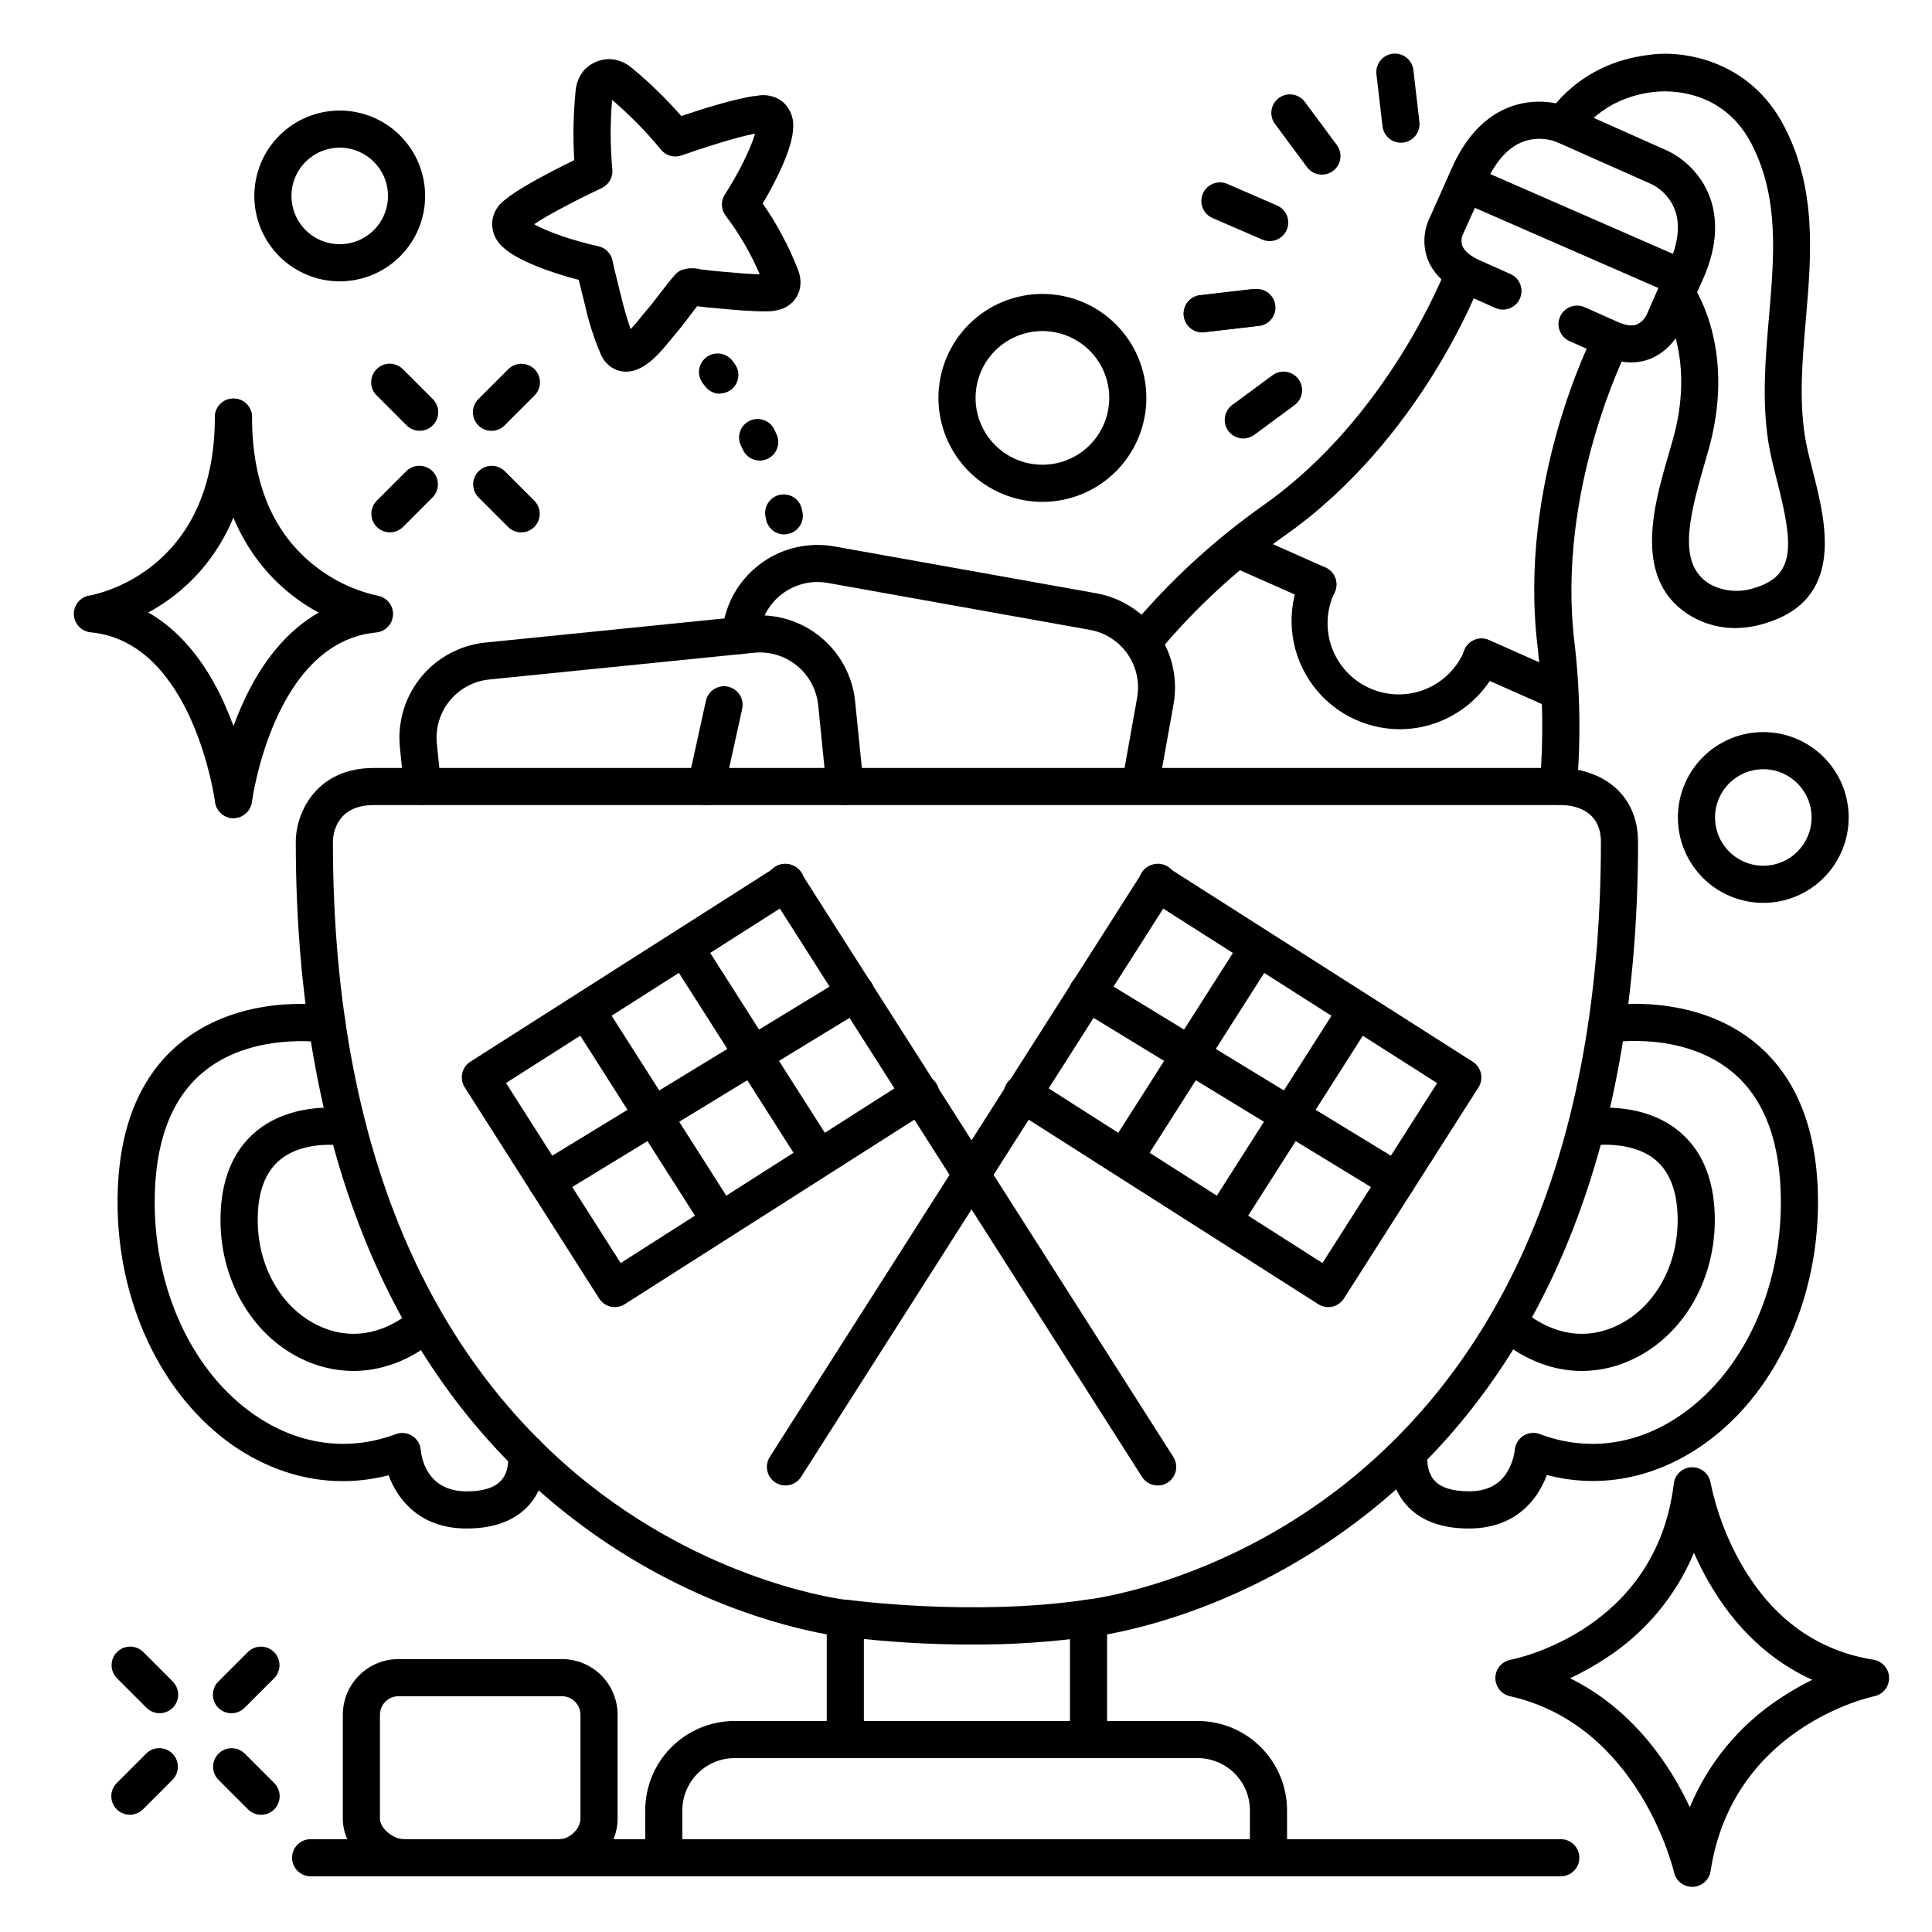 <?xml version="1.0" encoding="UTF-8"?>
<!-- Uploaded to: SVG Repo, www.svgrepo.com, Generator: SVG Repo Mixer Tools -->
<svg fill="#000000" width="800px" height="800px" version="1.1" viewBox="144 144 512 512" xmlns="http://www.w3.org/2000/svg">
 <g>
  <path d="m589.13 222.35c-0.676 0-1.348-0.141-1.969-0.414l-55.812-24.383c-2.488-1.09-3.629-3.988-2.543-6.481 1.086-2.492 3.988-3.629 6.481-2.543l55.812 24.395v-0.004c2.133 0.938 3.316 3.234 2.844 5.516-0.477 2.277-2.484 3.91-4.812 3.914z"/>
  <path d="m576.3 240.05c-2.602-0.035-5.164-0.625-7.527-1.719l-8.855-3.938c-2.477-1.117-3.582-4.031-2.465-6.508 1.117-2.481 4.031-3.582 6.512-2.465 0 0 2.883 1.301 8.855 3.938 2.055 0.906 3.738 1.121 5 0.621l-0.004-0.004c1.141-0.543 2.055-1.465 2.59-2.609 0.012-0.051 0.031-0.098 0.059-0.145l5.797-13.195c3.059-6.887 3.199-12.516 0.395-16.777h-0.004c-1.18-1.816-2.801-3.301-4.711-4.32l-25.574-11.375c-2.156-0.766-4.477-0.961-6.731-0.562-4.871 0.906-8.855 4.762-11.809 11.465l-5.902 13.137h-0.004c-0.051 0.148-0.121 0.289-0.203 0.422-0.441 0.941-0.52 2.012-0.227 3.012 0.512 1.465 2.184 2.875 4.832 4.043 5.984 2.656 8.012 3.57 8.012 3.57l-0.004 0.004c2.477 1.125 3.57 4.043 2.445 6.519-1.125 2.473-4.043 3.57-6.519 2.445 0 0-2.027-0.926-7.93-3.543-5.391-2.391-8.855-5.777-10.223-10.066h-0.004c-1.07-3.496-0.75-7.273 0.898-10.539l5.805-13.02c5.617-12.613 13.777-16.336 19.68-17.238 4.023-0.617 8.133-0.137 11.906 1.387l25.586 11.395c3.629 1.773 6.719 4.492 8.934 7.871 3.277 4.981 5.984 13.57 0.375 26.184l-5.824 13.066-0.004 0.004c-1.535 3.523-4.348 6.336-7.871 7.871-1.672 0.703-3.469 1.066-5.285 1.07z"/>
  <path d="m556.98 357.27h-0.414c-1.301-0.109-2.504-0.73-3.348-1.727s-1.258-2.285-1.148-3.586c1.035-12.207 0.832-24.48-0.602-36.645-5.207-43.355 14.219-81.602 15.055-83.219 1.289-2.332 4.199-3.215 6.566-1.992 2.367 1.227 3.332 4.109 2.172 6.508-0.188 0.363-18.852 37.246-14.023 77.531h0.004c1.512 12.82 1.723 25.758 0.629 38.621-0.215 2.543-2.34 4.5-4.891 4.508z"/>
  <path d="m447.04 318.76c-1.156 0.008-2.277-0.402-3.156-1.148-2.055-1.742-2.328-4.812-0.613-6.891 10.43-12.531 22.465-23.633 35.801-33.012 33.113-23.449 47.93-62.043 48.07-62.426h-0.004c0.957-2.547 3.797-3.836 6.344-2.879 2.547 0.957 3.832 3.797 2.879 6.344-0.641 1.691-15.961 41.75-51.602 66.992v-0.004c-12.648 8.895-24.062 19.418-33.949 31.305-0.941 1.098-2.32 1.73-3.769 1.719z"/>
  <path d="m514.96 337.25c-9.707-0.016-18.75-4.934-24.039-13.07-5.293-8.141-6.113-18.398-2.188-27.273 0.531-1.195 1.512-2.129 2.731-2.598s2.574-0.434 3.766 0.098c2.484 1.102 3.602 4.008 2.5 6.492-2.246 4.602-2.523 9.918-0.773 14.727 1.754 4.809 5.387 8.699 10.066 10.777 4.676 2.078 10 2.16 14.742 0.238 4.742-1.926 8.496-5.699 10.402-10.449 0.531-1.191 1.512-2.125 2.731-2.594s2.574-0.438 3.766 0.094c2.484 1.102 3.602 4.012 2.5 6.496-2.262 5.07-5.941 9.383-10.594 12.41-4.656 3.031-10.086 4.648-15.641 4.66z"/>
  <path d="m493.23 303.81c-0.68-0.004-1.352-0.148-1.969-0.422l-20.328-9.012-0.004-0.004c-1.191-0.527-2.125-1.512-2.598-2.731-0.469-1.219-0.434-2.574 0.094-3.769 1.105-2.484 4.016-3.606 6.5-2.504l20.328 9.023h0.004c2.117 0.941 3.293 3.234 2.816 5.504-0.473 2.269-2.469 3.902-4.785 3.914z"/>
  <path d="m557.03 332.1c-0.68-0.004-1.352-0.148-1.969-0.422l-20.328-9.023h-0.004c-1.223-0.508-2.191-1.488-2.684-2.719-0.492-1.23-0.465-2.609 0.07-3.82 0.539-1.211 1.543-2.156 2.785-2.617 1.242-0.461 2.617-0.402 3.816 0.16l20.328 9.023c2.121 0.941 3.293 3.234 2.82 5.504-0.477 2.269-2.469 3.902-4.789 3.914z"/>
  <path d="m446.58 354.73c-0.293 0-0.586-0.027-0.875-0.078-2.66-0.5-4.418-3.047-3.938-5.707l3.582-20.023c0.727-4.055-0.188-8.23-2.539-11.605-2.356-3.379-5.953-5.684-10.008-6.402l-69.422-12.43c-4.051-0.727-8.227 0.188-11.605 2.539-3.375 2.356-5.68 5.953-6.402 10.008l-0.402 2.242c-0.48 2.676-3.039 4.457-5.715 3.977-2.68-0.48-4.457-3.039-3.977-5.719l0.402-2.234v0.004c1.184-6.613 4.945-12.488 10.457-16.332 5.512-3.84 12.32-5.34 18.938-4.168l69.422 12.418h-0.004c6.625 1.188 12.508 4.953 16.352 10.477 3.844 5.519 5.336 12.344 4.148 18.965l-3.582 20.016c-0.422 2.344-2.453 4.051-4.832 4.055z"/>
  <path d="m367.97 357.35c-2.535 0.012-4.664-1.902-4.918-4.43l-2.223-22.043-0.004 0.004c-0.41-4.098-2.434-7.863-5.625-10.469-3.188-2.606-7.281-3.84-11.379-3.426l-70.168 7.086c-4.098 0.41-7.859 2.434-10.465 5.625-2.606 3.188-3.836 7.281-3.418 11.379l1.094 10.824h-0.004c0.273 2.703-1.699 5.113-4.402 5.387-2.703 0.27-5.117-1.699-5.387-4.406l-1.094-10.824c-0.676-6.691 1.336-13.379 5.59-18.59 4.258-5.207 10.41-8.512 17.102-9.188l70.168-7.086c6.695-0.668 13.379 1.344 18.586 5.598 5.211 4.258 8.516 10.402 9.195 17.094l2.223 22.043c0.133 1.301-0.258 2.598-1.086 3.609-0.828 1.012-2.023 1.652-3.32 1.785z"/>
  <path d="m205.9 360.8c-2.492 0.02-4.606-1.828-4.918-4.301-0.059-0.492-5.824-42.383-32.973-44.93-2.461-0.246-4.356-2.273-4.43-4.742-0.078-2.469 1.688-4.613 4.121-5.008 1.34-0.227 33.238-6.012 33.238-47.293h0.004c0-2.719 2.203-4.922 4.918-4.922 2.719 0 4.922 2.203 4.922 4.922 0 25.879-11.199 40.008-20.594 47.301h-0.004c-2.172 1.676-4.473 3.18-6.887 4.488 8.195 4.684 15.016 12.793 20.113 24.039 3.547 7.93 5.996 16.305 7.293 24.895 0.164 1.297-0.188 2.606-0.988 3.641-0.801 1.031-1.977 1.707-3.273 1.871-0.117 0.02-0.297 0.039-0.543 0.039z"/>
  <path d="m205.92 360.8h-0.629c-1.297-0.164-2.473-0.84-3.273-1.871-0.797-1.035-1.152-2.344-0.988-3.641 1.301-8.59 3.754-16.961 7.293-24.895 5.098-11.246 11.918-19.355 20.113-24.039-2.41-1.312-4.715-2.812-6.887-4.488-9.398-7.293-20.594-21.422-20.594-47.301h-0.004c0-2.719 2.203-4.918 4.922-4.918 2.715 0 4.918 2.199 4.918 4.918 0 17.574 5.648 30.879 16.797 39.527 4.832 3.785 10.453 6.438 16.445 7.766 2.438 0.398 4.199 2.539 4.125 5.008-0.078 2.469-1.973 4.496-4.43 4.742-27.258 2.559-32.914 44.508-32.973 44.93h-0.004c-0.328 2.422-2.383 4.238-4.832 4.262z"/>
  <path d="m524.24 542.68c-4.211-2.352-5.902-6.723-6.555-9.348z"/>
  <path d="m524.88 542.97c-0.082 0.078-0.168 0.152-0.258 0.219l-0.383-0.543c0.207 0.117 0.422 0.227 0.641 0.324z"/>
  <path d="m611.29 383.27c-6 0-11.758-2.383-16.004-6.629-4.242-4.242-6.629-10-6.629-16.004 0-6 2.387-11.758 6.629-16 4.246-4.246 10.004-6.629 16.004-6.629 6.004 0 11.758 2.383 16.004 6.629 4.246 4.242 6.629 10 6.629 16 0 6.004-2.383 11.762-6.629 16.004-4.246 4.246-10 6.629-16.004 6.629zm0-35.426v0.004c-5.172 0-9.836 3.117-11.816 7.894-1.98 4.781-0.887 10.281 2.773 13.941 3.656 3.66 9.16 4.754 13.938 2.773 4.781-1.98 7.898-6.644 7.898-11.82 0-7.062-5.727-12.789-12.793-12.789z"/>
  <path d="m234.03 218.56c-6.004 0-11.758-2.387-16.004-6.629-4.246-4.246-6.629-10-6.629-16.004 0-6.004 2.383-11.758 6.629-16.004 4.246-4.242 10-6.629 16.004-6.629 6 0 11.758 2.387 16.004 6.629 4.242 4.246 6.629 10 6.629 16.004 0 6.004-2.387 11.758-6.629 16.004-4.246 4.242-10.004 6.629-16.004 6.629zm0-35.426c-5.176 0-9.84 3.117-11.82 7.898s-0.883 10.281 2.773 13.941c3.66 3.656 9.16 4.75 13.941 2.773 4.781-1.98 7.898-6.644 7.898-11.82 0-7.066-5.731-12.793-12.793-12.793z"/>
  <path d="m309.94 242.5c-1.09-0.004-2.168-0.25-3.148-0.73-1.625-0.844-2.902-2.238-3.602-3.934-1.82-4.277-3.234-8.715-4.231-13.254l-0.402-1.625c-0.5-1.969-0.887-3.543-1.18-4.793-6.516-1.672-16.195-4.922-20.121-8.688h-0.004c-2.031-1.746-3.074-4.375-2.793-7.035 0.359-2.332 1.688-4.402 3.66-5.699 3.738-3.121 12.949-7.812 18.066-10.312-0.375-6.16-0.25-12.34 0.371-18.48 0.18-1.941 0.941-3.789 2.188-5.293 1.531-1.684 3.637-2.738 5.902-2.953 0.73-0.066 1.465-0.035 2.184 0.09 1.637 0.312 3.168 1.027 4.457 2.078 4.758 3.93 9.195 8.234 13.266 12.871 5.391-1.82 15.23-4.922 20.094-5.371v-0.004c2.309-0.461 4.707 0.074 6.602 1.477 2.07 1.699 3.172 4.309 2.953 6.977-0.109 5.402-4.633 14.336-8.078 20.113 3.828 5.492 6.981 11.422 9.398 17.664 1.645 4.242-0.059 8.512-4.043 10.164h-0.004c-1.496 0.555-3.086 0.809-4.684 0.746-4.269 0-8.422-0.414-12.449-0.777l-2.242-0.207c-0.551 0-1.152-0.117-1.75-0.195-0.602-0.078-0.984-0.117-1.387-0.156h-0.234c-0.668 0.848-1.328 1.703-1.969 2.59-1.367 1.801-2.785 3.672-4.387 5.492-0.215 0.246-0.48 0.582-0.809 0.984-2.473 3.027-6.684 8.262-11.625 8.262zm-24.383-39.086c3.324 1.969 10.547 4.449 16.973 5.836 1.902 0.402 3.387 1.887 3.789 3.789 0.246 1.191 0.746 3.453 1.77 7.438l0.414 1.664h0.004c0.711 3.07 1.582 6.102 2.617 9.082 1.094-1.133 2.242-2.559 2.746-3.199 0.5-0.641 0.797-0.984 1.082-1.309 1.379-1.574 2.637-3.227 3.938-4.922 1.301-1.691 2.488-3.258 3.938-4.922l-0.004 0.004c0.508-0.598 1.152-1.062 1.879-1.355h0.078c1.543-0.523 3.207-0.578 4.781-0.16l0.395 0.07c0.473 0 1.062 0.109 1.664 0.188 0.602 0.078 0.984 0.117 1.398 0.156l2.242 0.207c3.465 0.316 6.75 0.621 10.078 0.707h-0.004c-2.363-5.527-5.398-10.746-9.031-15.535-1.246-1.656-1.32-3.914-0.188-5.648 3.59-5.512 6.957-12.379 7.969-16.09-4.566 0.816-13.965 3.828-19.484 5.777h0.004c-1.977 0.695-4.176 0.062-5.481-1.574-3.906-4.758-8.227-9.156-12.91-13.148-0.523 6.133-0.5 12.301 0.066 18.43 0.199 2.066-0.918 4.035-2.793 4.922-5.312 2.488-14.113 6.969-17.93 9.594z"/>
  <path d="m557.62 641.24h-331.3c-2.715 0-4.918-2.203-4.918-4.922s2.203-4.918 4.918-4.918h331.3c2.719 0 4.922 2.199 4.922 4.918s-2.203 4.922-4.922 4.922z"/>
  <path d="m432.47 609.09c-2.715 0-4.918-2.203-4.918-4.922v-31.32c-0.016-2.527 1.891-4.656 4.406-4.918 0.336 0 34.559-3.938 68.242-30.504 19.68-15.547 35.426-35.73 46.691-60.023 14.18-30.469 21.371-67.562 21.371-110.28 0-8.934-7.93-9.742-10.363-9.77h-314.85c-9.84 0-10.824 7.508-10.824 9.84 0 42.656 7.191 79.773 21.371 110.29 11.277 24.254 26.98 44.438 46.691 60.023 33.684 26.566 67.895 30.504 68.25 30.504v0.004c2.512 0.266 4.414 2.394 4.398 4.918v30.996c0 2.719-2.203 4.922-4.918 4.922-2.719 0-4.922-2.203-4.922-4.922v-26.805c-10.773-1.969-39.496-8.855-68.469-31.586-21.039-16.48-37.797-37.863-49.801-63.559-14.887-31.918-22.441-70.551-22.441-114.85 0-7.871 5.5-19.609 20.664-19.609h314.88-0.004c3.383 0.086 6.707 0.879 9.762 2.324 6.711 3.238 10.41 9.379 10.41 17.289 0 44.281-7.559 82.934-22.445 114.81-11.992 25.691-28.723 47.074-49.797 63.555-28.973 22.691-57.645 29.66-68.469 31.625v27.09c-0.023 2.703-2.219 4.883-4.922 4.883z"/>
  <path d="m420.25 277c-7.309 0-14.316-2.906-19.484-8.07-5.164-5.168-8.07-12.176-8.07-19.484 0-7.305 2.906-14.316 8.07-19.48 5.168-5.168 12.176-8.07 19.484-8.07 7.305 0 14.316 2.902 19.48 8.07 5.168 5.164 8.07 12.176 8.07 19.48 0 7.309-2.902 14.316-8.07 19.484-5.164 5.164-12.176 8.07-19.48 8.07zm0-45.266c-4.699 0-9.203 1.867-12.523 5.188-3.324 3.32-5.188 7.828-5.188 12.523 0 4.699 1.863 9.203 5.188 12.523 3.32 3.324 7.824 5.188 12.523 5.188 4.695 0 9.203-1.863 12.523-5.188 3.32-3.32 5.188-7.824 5.188-12.523 0-4.695-1.867-9.203-5.188-12.523-3.32-3.32-7.828-5.188-12.523-5.188z"/>
  <path d="m480.16 641.16c-2.715 0-4.918-2.199-4.918-4.918v-12.242c0.121-7.637-5.961-13.934-13.602-14.082h-123.21c-7.637 0.148-13.719 6.445-13.598 14.082v12.242c0 2.719-2.203 4.918-4.922 4.918s-4.918-2.199-4.918-4.918v-12.242c-0.059-6.277 2.379-12.32 6.773-16.805s10.387-7.043 16.664-7.117h123.21c6.281 0.07 12.273 2.629 16.668 7.113s6.832 10.531 6.773 16.809v12.242c0 2.719-2.203 4.918-4.922 4.918z"/>
  <path d="m267.65 549.07c-12.223 0-18.215-7.469-20.664-14.109-14.023 3.621-28.469 0.887-41.199-7.871-18.883-13.141-30.633-37.809-30.633-64.445 0-18.695 5.41-32.758 16.098-41.82 16.5-13.992 39.242-10.43 40.195-10.273h0.004c2.68 0.441 4.5 2.973 4.059 5.652-0.441 2.684-2.973 4.5-5.652 4.059-0.344 0-19.375-2.902-32.297 8.109-8.336 7.113-12.566 18.637-12.566 34.273 0 23.449 10.125 45.027 26.422 56.293 11.621 8.039 24.914 9.84 37.449 5.125l0.004 0.004c1.449-0.547 3.074-0.379 4.383 0.457 1.305 0.832 2.144 2.234 2.258 3.781 0.156 1.789 1.516 10.922 12.145 10.922 4.398 0 7.5-0.984 9.219-2.953 2.254-2.566 1.77-6.394 1.77-6.434-0.406-2.676 1.43-5.18 4.106-5.598 1.293-0.203 2.617 0.121 3.672 0.895 1.059 0.777 1.762 1.941 1.957 3.238 0.129 0.828 1.113 8.297-3.984 14.25-3.672 4.269-9.301 6.445-16.742 6.445z"/>
  <path d="m237.64 507.32c-4.82-0.02-9.574-1.148-13.895-3.297-13.332-6.535-21.695-21.371-21.301-37.855 0.246-9.91 3.465-17.465 9.574-22.465 10.137-8.285 24.316-5.902 24.914-5.777v0.004c2.676 0.473 4.461 3.023 3.988 5.699-0.473 2.68-3.023 4.465-5.699 3.992-0.188 0-10.449-1.672-17.012 3.738-3.769 3.102-5.758 8.156-5.902 15.047-0.305 12.633 5.902 23.922 15.824 28.781 8.234 4.023 17.094 2.707 24.965-3.719h-0.008c2.113-1.508 5.035-1.117 6.676 0.898 1.637 2.012 1.43 4.953-0.477 6.715-6.672 5.461-14.129 8.238-21.648 8.238z"/>
  <path d="m533.24 549.07c-7.43 0-13.066-2.176-16.727-6.465-5.098-5.953-4.102-13.422-3.938-14.25 0.445-2.656 2.949-4.461 5.609-4.047 2.664 0.418 4.496 2.894 4.113 5.562 0 0-0.473 3.816 1.77 6.387 1.73 1.969 4.832 2.953 9.219 2.953 4.801 0 8.156-1.742 10.254-5.312v-0.004c1-1.723 1.641-3.629 1.891-5.609 0.113-1.547 0.953-2.953 2.262-3.789 1.312-0.832 2.938-1 4.391-0.449 12.527 4.734 25.828 2.953 37.441-5.125 16.305-11.266 26.422-32.848 26.422-56.293 0-15.664-4.242-27.219-12.613-34.32-13.066-11.078-32.039-8.09-32.234-8.059l-0.004-0.008c-2.684 0.445-5.215-1.371-5.66-4.055-0.441-2.68 1.375-5.215 4.055-5.656 0.984-0.156 23.703-3.719 40.195 10.273 10.688 9.062 16.098 23.125 16.098 41.82 0 26.637-11.75 51.305-30.66 64.395-12.734 8.809-27.168 11.543-41.199 7.871-2.469 6.711-8.453 14.18-20.684 14.18z"/>
  <path d="m563.23 507.32c-7.477 0-14.945-2.773-21.648-8.234v-0.004c-1.035-0.816-1.695-2.016-1.836-3.324-0.141-1.312 0.246-2.625 1.082-3.644 0.836-1.02 2.043-1.664 3.356-1.785 1.312-0.121 2.617 0.289 3.625 1.141 7.871 6.426 16.727 7.742 24.965 3.719 9.918-4.859 16.129-16.148 15.812-28.781-0.168-6.887-2.176-11.984-5.953-15.086-6.574-5.371-16.867-3.719-16.965-3.711-1.305 0.277-2.664 0.016-3.769-0.73-1.105-0.746-1.863-1.906-2.098-3.219-0.23-1.312 0.078-2.664 0.859-3.746 0.781-1.078 1.969-1.797 3.285-1.984 0.602-0.109 14.762-2.508 24.914 5.777 6.102 5 9.328 12.555 9.566 22.465 0.402 16.461-7.969 31.32-21.332 37.855v-0.004c-4.309 2.144-9.051 3.273-13.863 3.297z"/>
  <path d="m401.73 579.82c-11.496 0.023-22.984-0.68-34.391-2.106-2.691-0.375-4.57-2.863-4.195-5.555 0.375-2.691 2.859-4.57 5.555-4.195 0.324 0.051 32.828 4.438 63.055 0 1.305-0.227 2.644 0.086 3.719 0.863 1.074 0.777 1.789 1.957 1.98 3.266 0.195 1.312-0.148 2.644-0.953 3.699-0.801 1.055-1.996 1.742-3.312 1.902-10.422 1.461-20.934 2.172-31.457 2.125z"/>
  <path d="m352.14 537.67c-1.793-0.004-3.445-0.984-4.309-2.559-0.863-1.574-0.797-3.496 0.168-5.012l98.645-154.79c0.68-1.145 1.797-1.965 3.094-2.273 1.293-0.309 2.66-0.078 3.781 0.637 1.125 0.715 1.91 1.855 2.176 3.16 0.27 1.305-0.004 2.66-0.754 3.762l-98.645 154.8c-0.906 1.418-2.473 2.273-4.156 2.273z"/>
  <path d="m496.01 490.4c-0.934 0-1.848-0.266-2.637-0.766l-80.965-51.59v-0.004c-1.145-0.68-1.965-1.793-2.273-3.09-0.309-1.293-0.078-2.66 0.637-3.781 0.715-1.125 1.855-1.91 3.16-2.18 1.305-0.266 2.66 0.008 3.762 0.758l76.77 48.973 30.395-47.684-76.82-48.945h0.004c-2.293-1.461-2.969-4.508-1.508-6.801 1.461-2.293 4.508-2.965 6.801-1.504l80.965 51.59c1.102 0.703 1.879 1.812 2.16 3.09 0.285 1.273 0.047 2.609-0.656 3.711l-35.68 55.98c-0.906 1.395-2.453 2.238-4.113 2.242z"/>
  <path d="m442.19 455.41c-1.797 0.004-3.453-0.977-4.316-2.551-0.867-1.578-0.801-3.5 0.164-5.016l35.031-54.965c1.461-2.293 4.5-2.969 6.793-1.512 2.297 1.461 2.973 4.5 1.512 6.797l-35.031 54.973c-0.902 1.418-2.469 2.277-4.152 2.273z"/>
  <path d="m468.31 472.06c-0.938 0-1.852-0.27-2.637-0.777-2.289-1.461-2.965-4.5-1.508-6.793l35.031-54.977v0.004c0.703-1.102 1.812-1.879 3.09-2.164 1.273-0.281 2.609-0.047 3.711 0.656 2.293 1.461 2.965 4.508 1.504 6.801l-35.031 54.977c-0.906 1.418-2.477 2.277-4.16 2.273z"/>
  <path d="m514.14 461.9c-0.902 0-1.789-0.25-2.559-0.719l-81.898-49.949c-1.141-0.664-1.961-1.762-2.285-3.039-0.32-1.281-0.117-2.637 0.57-3.762 0.684-1.129 1.793-1.934 3.078-2.234 1.285-0.301 2.637-0.07 3.75 0.633l81.91 49.949c1.887 1.148 2.773 3.41 2.176 5.535-0.598 2.125-2.535 3.59-4.742 3.586z"/>
  <path d="m450.8 537.67c-1.68 0-3.246-0.855-4.152-2.273l-98.645-154.8c-0.75-1.102-1.023-2.457-0.754-3.762 0.266-1.305 1.051-2.445 2.176-3.16 1.121-0.715 2.488-0.945 3.781-0.637 1.297 0.309 2.41 1.129 3.094 2.273l98.645 154.79c0.965 1.516 1.031 3.438 0.168 5.012s-2.516 2.555-4.312 2.559z"/>
  <path d="m306.94 490.4c-1.684 0.004-3.246-0.855-4.152-2.273l-35.633-55.98c-0.703-1.102-0.938-2.434-0.656-3.711 0.285-1.273 1.062-2.387 2.164-3.086l80.965-51.59v-0.004c2.293-1.461 5.336-0.785 6.797 1.508 1.465 2.293 0.789 5.336-1.504 6.797l-76.82 48.945 30.383 47.715 76.754-48.973c1.102-0.75 2.457-1.023 3.762-0.758 1.305 0.27 2.445 1.055 3.16 2.18 0.715 1.121 0.945 2.488 0.637 3.781-0.309 1.297-1.129 2.41-2.273 3.09l-80.965 51.59v0.004c-0.781 0.496-1.691 0.762-2.617 0.766z"/>
  <path d="m360.76 455.41c-1.684 0.004-3.25-0.855-4.152-2.273l-35.031-54.977v0.004c-0.703-1.102-0.938-2.438-0.652-3.711 0.281-1.273 1.062-2.383 2.16-3.086 2.297-1.457 5.336-0.781 6.797 1.512l35.031 54.965c0.965 1.516 1.031 3.438 0.164 5.016-0.863 1.574-2.519 2.555-4.316 2.551z"/>
  <path d="m334.64 472.06c-1.684 0.004-3.254-0.855-4.16-2.273l-35.031-54.977c-1.465-2.293-0.789-5.34 1.504-6.801 2.293-1.461 5.34-0.789 6.801 1.508l35.031 54.977v-0.004c1.457 2.293 0.781 5.332-1.508 6.793-0.785 0.508-1.699 0.777-2.637 0.777z"/>
  <path d="m288.8 461.9c-2.207 0.004-4.144-1.461-4.742-3.586s0.289-4.387 2.176-5.535l81.91-49.949h-0.004c1.117-0.703 2.469-0.934 3.754-0.633 1.285 0.301 2.394 1.105 3.078 2.234 0.688 1.125 0.891 2.481 0.57 3.762-0.324 1.277-1.145 2.375-2.285 3.039l-81.898 49.949c-0.77 0.469-1.656 0.719-2.559 0.719z"/>
  <path d="m604 310.45c-4.016 0.023-7.965-0.992-11.465-2.949-16.195-9.211-10.293-29.52-6.375-42.934 0.816-2.812 1.594-5.473 2.066-7.664 4.41-20.141-3.66-31.734-4.004-32.215l-0.004-0.004c-1.605-2.191-1.129-5.269 1.062-6.879 2.195-1.605 5.273-1.129 6.879 1.066 0.453 0.621 11.078 15.41 5.676 40.137-0.551 2.519-1.367 5.332-2.234 8.316-4.328 14.879-6.945 26.648 1.789 31.617l0.004-0.004c3.512 1.812 7.606 2.148 11.367 0.934 11.277-3.266 10.469-11.602 6.148-28.535-0.926-3.633-1.801-7.055-2.293-10.273-1.711-11.121-0.746-22.309 0.188-33.121 1.387-16.234 2.715-31.566-4.633-45.805-8.441-16.344-25.516-13.777-25.684-13.777h-0.207c-14.09 1.664-19.59 11.039-19.68 11.141-1.359 2.359-4.375 3.172-6.734 1.816-2.363-1.359-3.176-4.375-1.816-6.738 0.316-0.562 8.039-13.777 26.941-16.031 8.414-1.301 26.566 0.984 35.875 19 8.66 16.727 7.152 34.254 5.699 51.168-0.926 10.715-1.789 20.84-0.266 30.781 0.422 2.754 1.238 5.902 2.106 9.348 3.473 13.598 8.719 34.156-12.949 40.434v0.004c-2.418 0.734-4.93 1.129-7.457 1.168z"/>
  <path d="m292.25 641.24c-2.719 0-4.918-2.203-4.918-4.922s2.199-4.918 4.918-4.918c2.715 0 5.578-2.785 5.578-5.41v-27.555c0-1.305-0.516-2.559-1.441-3.481-0.922-0.922-2.172-1.441-3.477-1.441h-43.297c-2.719 0-4.922 2.203-4.922 4.922v27.551c0 2.481 3.426 5.41 6.309 5.41v0.004c2.719 0 4.922 2.199 4.922 4.918s-2.203 4.922-4.922 4.922c-8.453 0-16.148-7.273-16.148-15.254v-27.551c0-3.914 1.559-7.672 4.324-10.438 2.769-2.769 6.523-4.324 10.438-4.324h43.297c3.914 0 7.668 1.555 10.438 4.324 2.766 2.766 4.32 6.523 4.32 10.438v27.551c0 8.117-7.203 15.254-15.418 15.254z"/>
  <path d="m592.44 644.03c-2.305 0-4.301-1.598-4.805-3.848-0.078-0.383-9.199-38.996-43.504-46.68h0.004c-2.277-0.512-3.883-2.547-3.848-4.879 0.035-2.332 1.703-4.316 3.992-4.754 1.586-0.305 38.621-7.93 43.297-46.699v-0.004c0.293-2.43 2.328-4.273 4.773-4.328h0.117c2.406 0 4.457 1.738 4.852 4.113 1.57 7.629 4.352 14.957 8.238 21.707 8.277 14.328 20.023 22.801 34.914 25.18h-0.004c2.356 0.367 4.109 2.367 4.164 4.746 0.055 2.383-1.602 4.461-3.938 4.938-1.516 0.316-37.578 8.414-43.363 46.328v-0.004c-0.355 2.348-2.336 4.106-4.707 4.184zm-32.363-55.281c16.816 8.324 26.5 22.996 31.742 34.184 4.891-11.793 13.219-21.844 23.902-28.84 2.731-1.824 5.582-3.469 8.531-4.922-11.207-5.098-20.527-13.863-27.406-25.898-1.453-2.519-2.766-5.117-3.934-7.781-4.781 11.461-12.918 21.207-23.344 27.953-3.031 2-6.203 3.773-9.496 5.305z"/>
  <path d="m462.89 232.09c-2.715 0.152-5.043-1.926-5.199-4.641-0.156-2.719 1.922-5.047 4.641-5.199l14.328-1.652v-0.004c2.652-0.234 5.012 1.688 5.32 4.336 0.305 2.648-1.551 5.059-4.191 5.438l-14.336 1.652c-0.188 0.031-0.371 0.055-0.562 0.07z"/>
  <path d="m515.3 181.82c-2.512 0.016-4.629-1.859-4.922-4.352l-1.605-13.777 0.004 0.004c-0.316-2.703 1.617-5.148 4.32-5.461 2.699-0.316 5.144 1.617 5.461 4.316l1.605 13.777h-0.004c0.312 2.699-1.621 5.137-4.32 5.453-0.18 0.023-0.359 0.039-0.539 0.039z"/>
  <path d="m494.32 190.28c-1.551 0-3.008-0.727-3.938-1.969l-8.48-11.434c-1.633-2.172-1.191-5.258 0.984-6.887 2.172-1.629 5.258-1.191 6.887 0.984l8.492 11.434c1.117 1.492 1.297 3.484 0.465 5.152-0.836 1.668-2.539 2.719-4.402 2.719z"/>
  <path d="m480.47 207.89c-0.676 0.004-1.344-0.133-1.965-0.402l-13.176-5.707c-2.496-1.086-3.637-3.992-2.551-6.484 1.086-2.496 3.992-3.637 6.484-2.551l13.164 5.707h0.004c2.144 0.93 3.34 3.234 2.863 5.523-0.477 2.285-2.496 3.922-4.832 3.914z"/>
  <path d="m462.89 232.02c-2.719 0.156-5.047-1.918-5.207-4.637-0.156-2.715 1.918-5.047 4.637-5.203l12.93-1.504v-0.004c1.309-0.18 2.641 0.172 3.688 0.98 1.047 0.812 1.723 2.008 1.879 3.324 0.152 1.312-0.23 2.637-1.062 3.664-0.832 1.031-2.047 1.68-3.363 1.805l-12.93 1.516c-0.188 0.027-0.379 0.047-0.57 0.059z"/>
  <path d="m473.48 260.2c-2.117 0-4-1.355-4.668-3.367-0.668-2.008 0.02-4.219 1.715-5.492l10.668-7.871c2.172-1.629 5.258-1.188 6.887 0.984 1.633 2.176 1.191 5.258-0.984 6.887l-10.668 7.871 0.004 0.004c-0.852 0.637-1.891 0.984-2.953 0.984z"/>
  <path d="m205.33 598.03c-1.988 0-3.785-1.199-4.543-3.039-0.762-1.84-0.34-3.957 1.07-5.363l7.871-7.871c1.934-1.863 5-1.84 6.898 0.059 1.898 1.898 1.926 4.969 0.059 6.898l-7.871 7.871c-0.922 0.926-2.176 1.445-3.484 1.445z"/>
  <path d="m178.41 624.93c-1.988-0.004-3.781-1.199-4.543-3.035-0.762-1.836-0.344-3.953 1.059-5.359l7.871-7.871h0.004c1.93-1.867 4.996-1.84 6.894 0.059 1.898 1.898 1.926 4.965 0.062 6.898l-7.871 7.871h-0.004c-0.922 0.918-2.168 1.434-3.473 1.438z"/>
  <path d="m213.21 624.94c-1.305 0.004-2.559-0.516-3.484-1.438l-7.871-7.871c-1.863-1.93-1.836-5 0.059-6.898 1.898-1.895 4.969-1.922 6.898-0.059l7.871 7.871c1.402 1.406 1.824 3.519 1.062 5.356-0.758 1.836-2.547 3.035-4.535 3.039z"/>
  <path d="m186.31 598.02c-1.309 0-2.562-0.52-3.484-1.445l-7.871-7.871v-0.004c-1.863-1.93-1.836-4.996 0.059-6.894 1.898-1.898 4.969-1.926 6.898-0.062l7.871 7.871v0.004c1.41 1.406 1.832 3.523 1.074 5.363-0.762 1.84-2.555 3.039-4.547 3.039z"/>
  <path d="m274.24 258.18c-1.305-0.004-2.551-0.523-3.473-1.449-1.922-1.922-1.922-5.035 0-6.957l7.871-7.871c0.918-0.949 2.176-1.488 3.496-1.5 1.32-0.012 2.59 0.508 3.523 1.438 0.934 0.934 1.453 2.203 1.441 3.523-0.012 1.32-0.555 2.578-1.504 3.496l-7.871 7.871c-0.922 0.926-2.176 1.449-3.484 1.449z"/>
  <path d="m247.32 285.08c-1.984-0.004-3.773-1.203-4.535-3.039-0.758-1.836-0.34-3.949 1.062-5.356l7.871-7.871c1.93-1.867 5-1.84 6.898 0.059 1.898 1.898 1.922 4.965 0.059 6.898l-7.871 7.871c-0.926 0.922-2.18 1.438-3.484 1.438z"/>
  <path d="m282.12 285.09c-1.301 0-2.551-0.516-3.473-1.438l-7.871-7.871h-0.004c-1.863-1.93-1.836-5 0.062-6.894 1.898-1.898 4.965-1.926 6.894-0.062l7.871 7.871h0.004c1.402 1.41 1.82 3.523 1.059 5.359-0.762 1.84-2.555 3.035-4.543 3.035z"/>
  <path d="m255.22 258.16c-1.309 0-2.562-0.52-3.484-1.445l-7.871-7.871c-0.949-0.918-1.492-2.18-1.504-3.496-0.012-1.32 0.508-2.59 1.441-3.523 0.934-0.934 2.203-1.453 3.523-1.441s2.578 0.555 3.496 1.504l7.871 7.871c1.41 1.406 1.832 3.523 1.074 5.363-0.762 1.84-2.555 3.039-4.547 3.039z"/>
  <path d="m351.84 285.63c-2.356 0-4.383-1.672-4.828-3.984l-0.176-0.906h-0.004c-0.426-2.609 1.285-5.086 3.871-5.613 2.59-0.531 5.133 1.078 5.762 3.644l0.207 0.984c0.25 1.285-0.027 2.621-0.766 3.703-0.742 1.082-1.879 1.824-3.168 2.062-0.297 0.062-0.598 0.098-0.898 0.109zm-6.496-19.57 0.004-0.004c-1.91 0.004-3.648-1.102-4.457-2.832l-0.402-0.855h-0.004c-0.664-1.188-0.809-2.598-0.398-3.894 0.41-1.297 1.336-2.367 2.566-2.953 1.227-0.59 2.641-0.641 3.91-0.148 1.266 0.496 2.273 1.492 2.781 2.754l0.441 0.926c0.715 1.523 0.598 3.305-0.305 4.727-0.902 1.418-2.469 2.277-4.152 2.277zm-10.547-17.711v-0.004c-1.547 0-3.004-0.73-3.934-1.969l-0.523-0.668c-0.824-1.016-1.207-2.32-1.07-3.621 0.137-1.301 0.781-2.492 1.801-3.316 2.117-1.715 5.223-1.387 6.938 0.727l0.699 0.906h-0.004c1.121 1.492 1.301 3.484 0.465 5.152-0.832 1.668-2.535 2.719-4.398 2.719z"/>
  <path d="m331.12 357.35c-1.488 0-2.902-0.676-3.832-1.84-0.934-1.164-1.289-2.688-0.969-4.144l4.754-21.648v0.004c0.582-2.656 3.207-4.336 5.863-3.75 2.656 0.582 4.332 3.211 3.75 5.863l-4.762 21.648c-0.496 2.258-2.492 3.867-4.805 3.867z"/>
 </g>
</svg>
